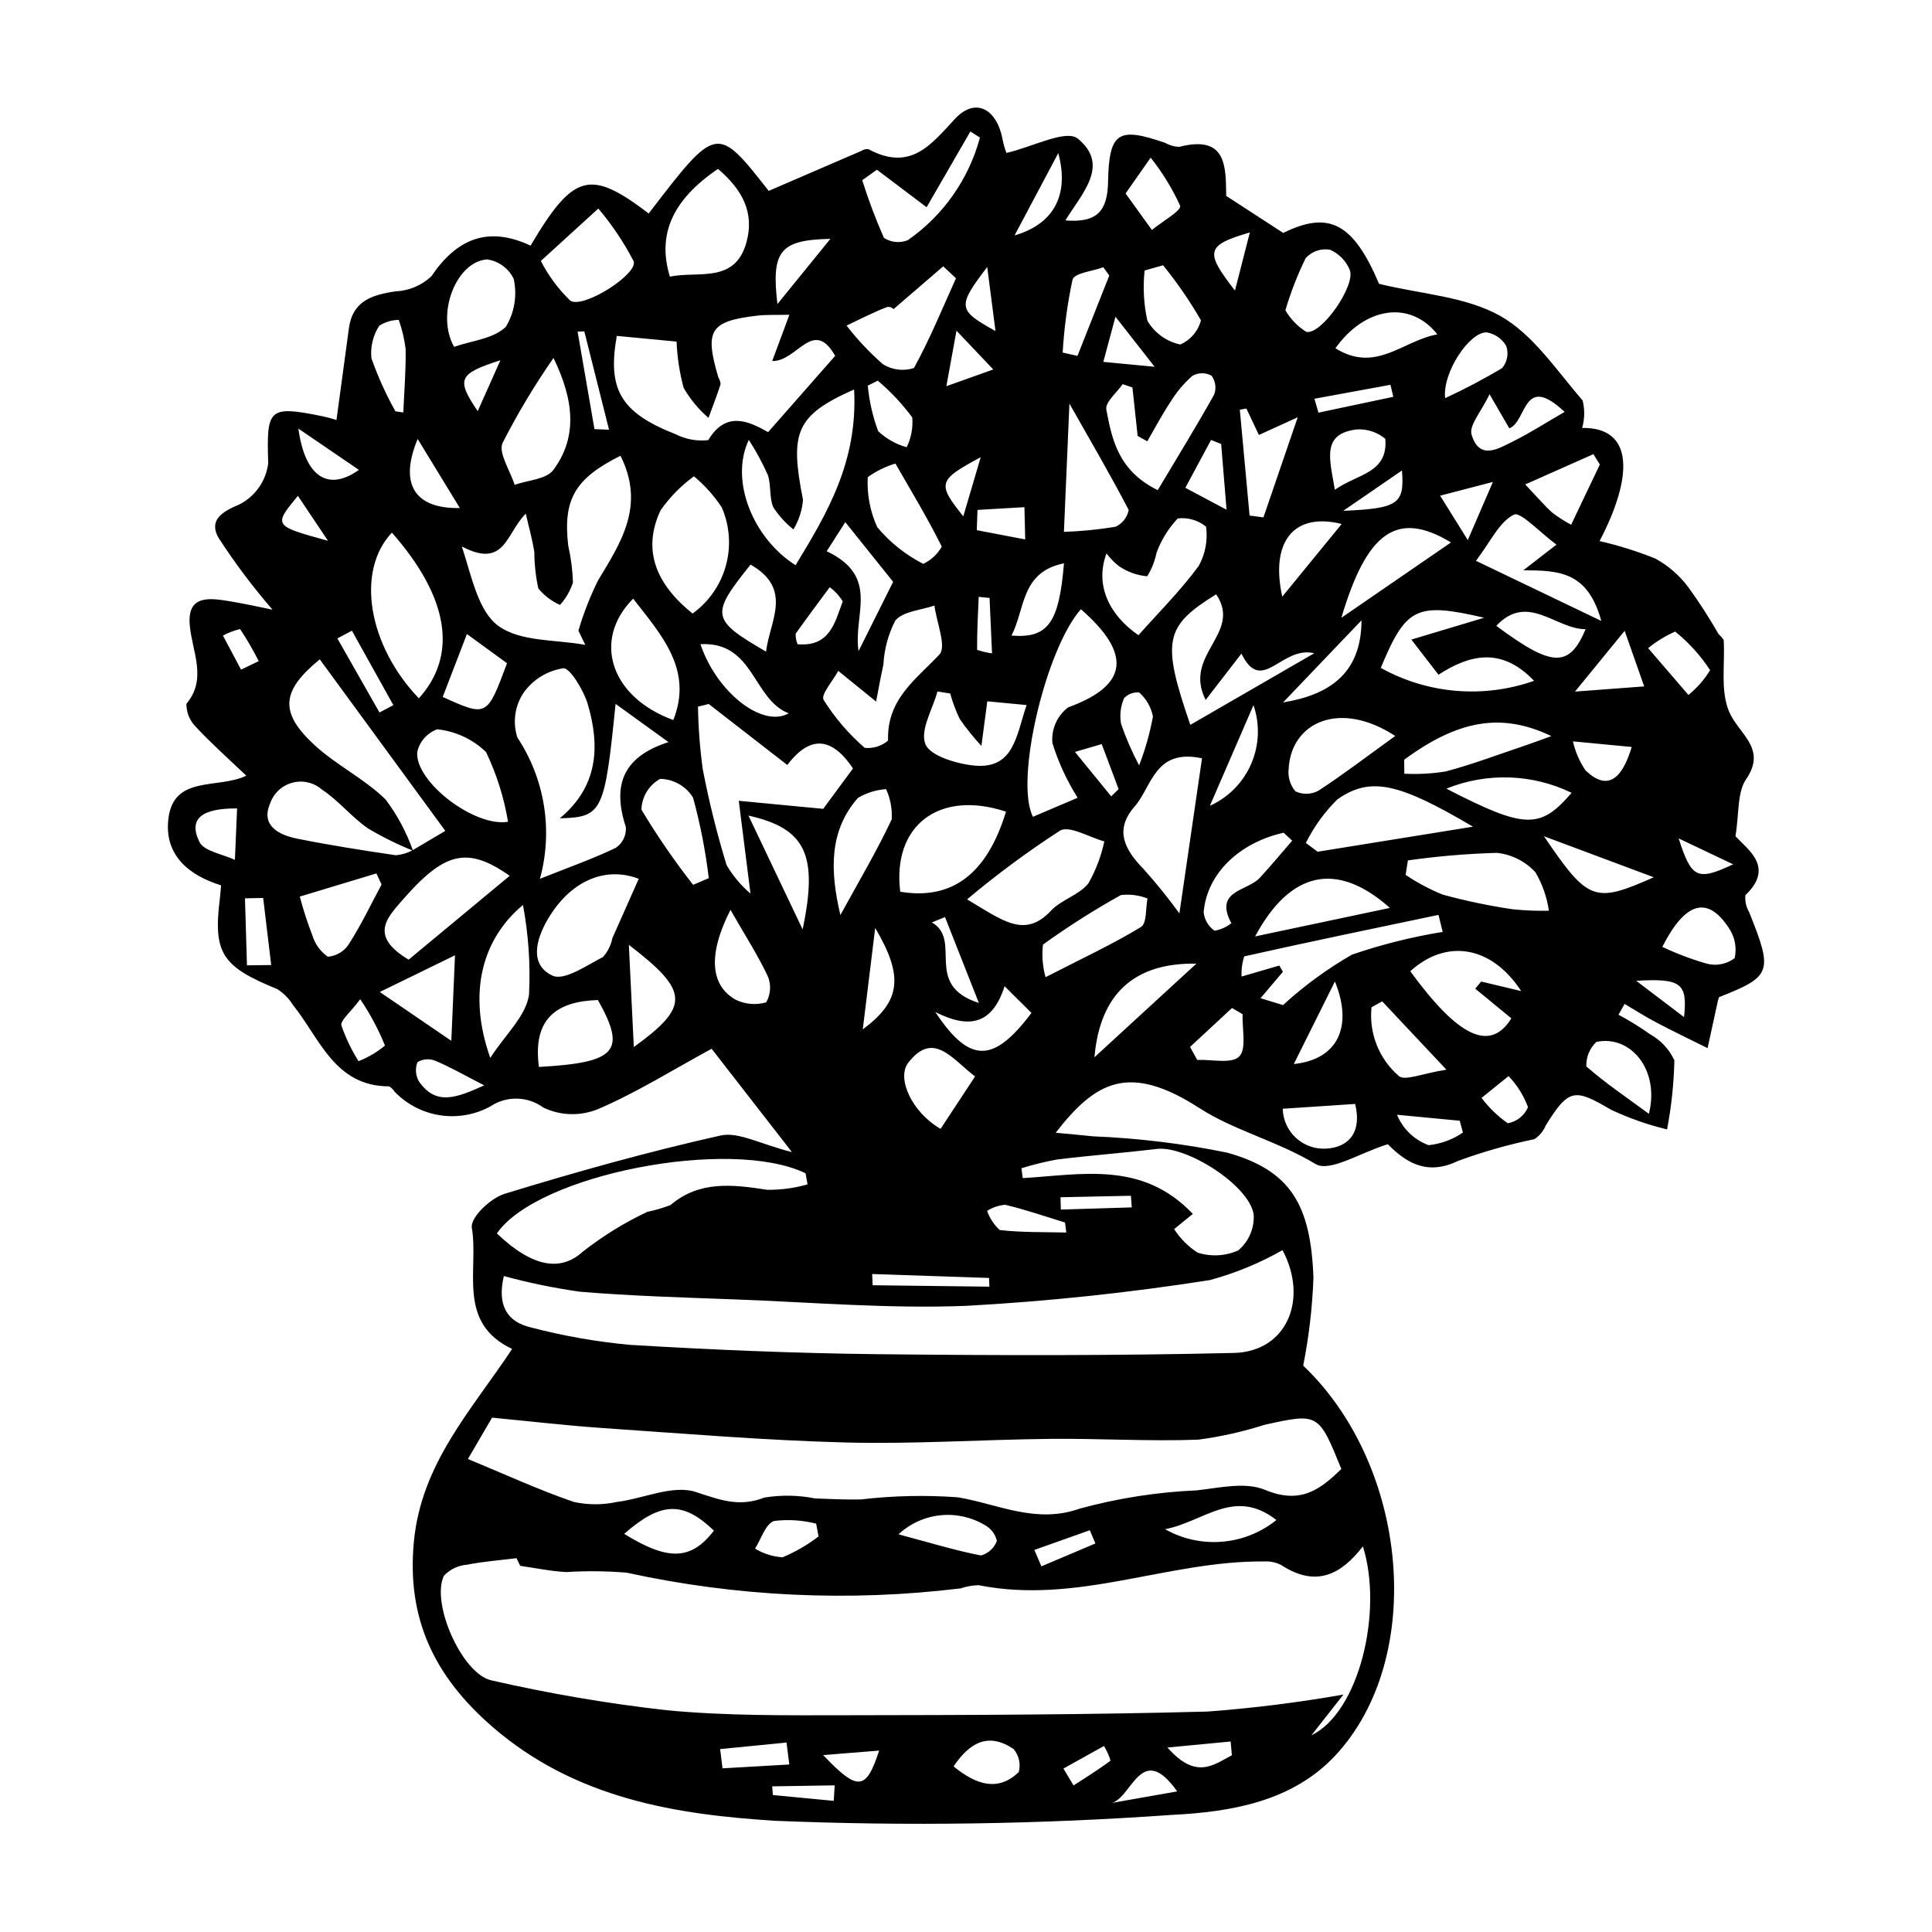<?xml version="1.0" encoding="UTF-8"?>
<!-- The Best Svg Icon site in the world: iconSvg.co, Visit us! https://iconsvg.co -->
<svg fill="#000000" width="800px" height="800px" version="1.1" viewBox="144 144 512 512" xmlns="http://www.w3.org/2000/svg">
 <path d="m279.71 501.48c-14.734-6.973-8.797-20.875-10.668-32.129-0.449-2.699 4.953-7.828 8.672-8.973 18.871-5.793 37.941-11.133 57.262-15.461 4.699-1.051 10.598 2.32 18.895 4.398l-21.285-27.383c-10.496 5.711-19.918 11.621-30.066 15.977l-0.004-0.004c-4.672 1.938-9.949 1.797-14.516-0.383-4.148-3.047-9.758-3.176-14.039-0.32-4.078 2.234-8.777 3.059-13.371 2.352-4.598-0.711-8.828-2.914-12.043-6.273-0.352-0.566-0.836-1.039-1.406-1.383-14.508-0.012-18.414-12.797-25.578-21.664-1.031-1.664-2.434-3.074-4.094-4.117-14.707-5.996-17.008-9.508-15.199-24.059 0.113-0.926 0.172-1.859 0.316-3.434-8.703-2.691-15.141-8.141-13.953-17.73 1.426-11.535 13.07-7.719 20.637-11.324-4.695-4.488-9.281-8.543-13.426-13.004h-0.004c-1.582-1.613-2.457-3.785-2.441-6.043 5.566-6.648 1.52-13.762 0.887-20.84-0.734-8.188 5.379-7.211 10.785-6.316 3.926 0.648 7.82 1.535 11.152 2.199h-0.004c-5.223-6.023-10.012-12.402-14.34-19.094-2.531-4.562 0.773-6.809 5.559-8.793v0.004c4.199-2.141 7.062-6.227 7.641-10.902-0.449-14.426-0.012-15.402 14.227-12.5 1.879 0.383 3.723 0.984 3.859 1.02 1.141-8.406 2.223-16.391 3.309-24.375 0.98-7.188 6.137-8.801 12.359-9.715h0.004c3.539-0.148 6.91-1.57 9.488-4.004 6.621-9.805 14.902-13.469 26.277-8.109 11.383-19.219 15.785-20.348 31.309-8.523 18.039-23.531 18.039-23.531 31.805-5.988 8.305-3.59 16.438-7.113 24.582-10.613h-0.004c0.539-0.355 1.184-0.512 1.828-0.449 11.082 5.941 16.438-0.969 22.906-7.973 5.406-5.859 11.141-2.832 12.684 5.488 0.238 1.188 0.574 2.356 1.004 3.488 6.922-1.578 15.781-6.328 18.906-3.789 8.602 6.988 1.121 14.496-3.297 21.676 8.477 0.672 11.176-2.508 11.324-10.277 0.25-13.242 2.785-14.539 15.102-10.293v0.004c1.141 0.652 2.422 1.02 3.734 1.07 12.59-3.234 12.367 5.144 12.469 12.992l15.121 9.82c12.078-5.969 18.539-2.664 25.387 13.484 11.277 2.758 22.914 3.328 32.141 8.52 8.656 4.871 14.953 14.465 21.805 22.395l0.004-0.004c0.598 2.394 0.555 4.906-0.133 7.277 13.68-0.199 13.629 12.754 4.625 29.984 5.039 1.156 9.98 2.703 14.781 4.633 3.426 1.879 6.41 4.473 8.746 7.606 2.906 4.016 5.594 8.184 8.059 12.484 0.508 0.426 0.949 0.93 1.301 1.488 0.398 6.387-0.93 13.387 1.438 18.988 2.516 5.957 10.148 9.691 4.508 17.914-2.398 3.496-1.824 9.125-2.824 15.109 3.394 3.644 10.371 8.258 2.633 15.621l0.004 0.004c-0.156 1.555 0.191 3.121 0.984 4.469 6.379 15.887 5.981 17.062-7.961 22.543-0.117 0.297-0.219 0.602-0.301 0.91-0.922 4.199-1.836 8.402-2.746 12.605-4.512-2.246-9.059-4.422-13.523-6.766-2.887-1.516-5.652-3.285-8.469-4.941l-1.613 2.863c2.887 1.539 5.672 3.258 8.34 5.148 2.832 1.566 5.094 3.988 6.465 6.922-0.137 6.148-0.785 12.277-1.941 18.316-5.113-1.234-10.086-2.981-14.848-5.215-9.695-5.711-11.188-5.66-17.309 4.172-0.609 1.488-1.656 2.754-3.008 3.629-6.898 1.43-13.68 3.363-20.297 5.789-8.602 4.16-14.219-0.141-18.539-4.445-7.273 2.195-15.379 7.523-19.184 5.227-10.012-6.039-21.547-8.871-30.707-14.781-18.75-12.098-27.574-7.074-38.121 6.508 3.648 0.348 6.762 0.605 9.867 0.949h-0.004c11.961 0.48 23.863 1.926 35.586 4.328 16.914 4.734 22.121 13.887 22.855 33.094-0.281 7.84-1.188 15.648-2.715 23.344 28.031 26.688 32.555 77.504 8.539 103.29-11.379 12.215-27.59 14.988-43.293 15.766-35.012 2.488-70.133 3.012-105.2 1.566-25.973-1.637-52.832-5.742-74.965-24.949-15.523-13.469-22.668-28.848-20.77-48.949 1.969-20.828 15.211-34.812 26.043-51.145zm-26.258-132.04h-0.004c-4.129-1.66-8.121-3.637-11.945-5.914-4.348-3.012-7.805-7.406-12.211-10.297v-0.004c-2.152-1.863-5.09-2.539-7.84-1.793-2.75 0.742-4.949 2.805-5.871 5.5-2.543 5.856 2.305 8.336 7.125 9.309 8.691 1.75 17.441 3.121 26.191 4.406h0.004c1.559-0.133 3.074-0.586 4.449-1.328l8.66-5.133-33.266-45.453c-10.211 8.344-10.754 14.035-1.473 22.641 5.812 5.391 13.301 8.984 18.938 14.52l-0.004-0.004c3.09 4.125 5.531 8.695 7.242 13.551zm28.402 189.52-0.973-2.023c-4.375 0.547-8.805 0.867-13.102 1.727-2.344 0.168-4.535 1.215-6.137 2.934-3.5 7.199 4.793 26.059 12.621 27.723v-0.004c15.281 3.504 30.75 6.144 46.328 7.902 15.91 1.531 31.926 1.355 47.863 1.336 31.855-0.043 63.719-0.121 95.516-0.973h-0.004c12.086-0.898 24.117-2.402 36.051-4.508-2.793 3.559-5.082 6.473-8.477 10.797 12.648-6.106 19.055-32.832 13.645-50.066-5.676 7.297-12.254 11.082-21.684 4.926h-0.004c-1.402-0.711-2.969-1.031-4.535-0.93-25.504-0.227-49.41 11.508-75.617 6.289h-0.004c-1.613 0.039-3.211 0.32-4.742 0.84-29.52 3.609-59.438 2.207-88.492-4.152-5.336-0.445-10.699-0.504-16.043-0.168-4.07-0.207-8.141-1.074-12.215-1.648zm217.62-25.672c-6.047-14.824-6.055-14.855-20.305-11.711h-0.004c-5.734 1.832-11.625 3.152-17.598 3.949-12.977 0.488-26.062-0.34-39.078-0.211-18.164 0.18-36.281 1.43-54.453 0.957-21.449-0.559-42.938-2.371-64.406-3.832-9.316-0.633-18.629-1.734-29.23-2.746l-6.391 10.957c9.832 4.066 18.801 8.203 28.055 11.375 3.758 0.828 7.648 0.828 11.406 0.008 7.102-0.867 14.824-4.656 20.996-2.621 6.543 2.16 11.496 4.031 18.105 1.457h0.004c4.457-0.73 9.012-0.652 13.445 0.234 4.039 0.133 8.086 0.363 12.109 0.266l-0.004 0.004c8.551-1.008 17.18-1.199 25.766-0.57 10.766 1.84 20.648 7.113 32.258 2.996 10.133-2.766 20.543-4.391 31.035-4.84 5.992-0.672 12.84-2.301 18.059-0.133 9.504 3.953 14.691-0.16 20.23-5.539zm-221.95-51.125c-1.82 7.762 0.82 12.18 7.309 13.656 8.547 2.231 17.262 3.762 26.059 4.578 21.816 1.312 43.656 2.231 65.453 2.473 31.562 0.348 63.129 0.418 94.621-0.324 14.125-0.332 19.828-14.277 12.91-27.25v0.004c-6.051 3.453-12.52 6.117-19.242 7.934-21.379 3.359-42.91 5.637-64.516 6.824-20.367 0.82-40.977-0.945-61.484-1.707-13.66-0.508-27.336-0.902-40.984-2.035-6.789-0.965-13.508-2.352-20.125-4.152zm75.676-254.75c-3.578 0.086-6.094-0.047-8.535 0.238-12.516 1.469-13.988 3.848-10.312 16.297 0.336 0.57 0.547 1.203 0.613 1.863-0.98 3.012-2.117 5.961-3.207 8.93-2.633-2.258-4.859-4.949-6.586-7.957-1.078-4.004-1.707-8.113-1.871-12.258l-15.844-1.512c-2.492 14.09 0.879 20.277 15.543 26.039h0.004c2.676 1.367 5.695 1.918 8.684 1.59 4.648-7.754 10.582-5.144 15.867-2.121 6.152-7 11.852-13.48 17.773-20.219-5.828-10.258-10.047 1.543-16.688 1.375 1.453-3.91 2.688-7.227 4.559-12.266zm-66.113 149.48c7.984-3.18 14.234-5.371 20.137-8.23h-0.004c1.777-1.215 2.785-3.273 2.648-5.422-3.449-10.594-1.371-18.52 11.293-22.574-5.852-4.227-9.68-6.992-14.027-10.129-2.898 28.738-3.484 30.016-14.785 30.328 10.172-8.434 10.715-19.086 7.398-30.305-1.07-3.625-4.738-9.629-6.449-9.457l-0.004-0.004c-4.231 0.641-8.023 2.965-10.512 6.445-2.352 3.496-2.973 7.879-1.68 11.891 7.309 11.039 9.488 24.695 5.984 37.457zm21.352-112.11c-12.129 6.035-15.281 11.633-13.848 23.863h0.004c0.727 3.203 1.145 6.465 1.242 9.746-0.711 2.191-1.883 4.207-3.43 5.918-2.227-0.984-4.195-2.481-5.746-4.359-0.684-3.172-1.039-6.406-1.059-9.652-0.535-3.414-1.492-6.781-2.266-10.168-5.242 5.156-5.449 14.73-16.941 8.691 2.602 7.914 4.305 17.164 9.707 21.07 5.883 4.254 15.191 3.555 23.008 5.012l-1.824-3.773c1.344-4.582 3.086-9.039 5.207-13.316 6.086-10.086 12.559-19.84 5.945-33.031zm49.57 193.09-0.523-2.938c-19.949-9.652-71.066 0.305-81.809 15.938 9.543 9.105 16.965 10.117 22.762 4.84 5.281-4.141 11.008-7.68 17.074-10.547 2.106-0.441 4.172-1.047 6.184-1.812 7.594-6.496 16.398-5.473 25.625-4.043 3.613 0.043 7.215-0.441 10.688-1.438zm-15.125-77.078c-1.312-10.418-2.207-17.496-3.102-24.574l22.375 2.133c1.641-2.227 4.793-6.5 7.894-10.703-6.441-9.605-12.277-7.656-17.414-0.926l-20.82-16.156-2.844 0.703c0.09 5.519 0.508 11.031 1.254 16.504 1.645 8.598 3.758 17.102 6.324 25.473 1.668 2.856 3.809 5.406 6.332 7.547zm112.27 88.93c1.613 2.504 3.742 4.633 6.246 6.242 3.523 1.121 7.332 0.918 10.715-0.574 2.82-2.348 4.348-5.902 4.121-9.566-1.227-7.785-17.902-18.277-25.652-17.344-8.801 1.055-17.672 1.715-26.465 2.801-3.188 0.578-6.332 1.352-9.422 2.32l0.332 2.613c15.582-0.914 31.691-4.66 45.082 9.484zm-84.809-222.51c-15.5 6.871-17.09 11.363-13.539 29.242v-0.004c-0.234 2.781-1.102 5.469-2.539 7.856-2.074-1.656-3.871-3.633-5.32-5.856-1.141-2.594-0.535-5.844-1.469-8.574-1.434-3.234-3.117-6.348-5.039-9.316-5.164 10.922 1.27 26.211 12.395 33.223 8.336-13.719 16.523-27.379 15.512-46.57zm59.242 108.2c-2.856-4.516-5.106-9.387-6.688-14.488-0.34-3.664 1.238-7.242 4.172-9.469 16.156-5.871 16.773-14.324 3.371-26.008-9.379 10.633-17.59 45.574-12.695 55.008 3.731-1.59 7.473-3.184 11.84-5.043zm-53.41-25.492c-4.371-3.543-7.199-5.836-10.031-8.129-1.406 2.629-4.695 6.305-3.879 7.691 2.984 4.754 6.656 9.035 10.902 12.707 2.234 0.223 4.465-0.473 6.18-1.926-0.371-10.949 7.316-16.129 13.609-22.816 1.938-2.059-0.754-8.523-1.324-12.973-3.566 1.246-8.316 1.492-10.391 4.004l0.004 0.004c-1.855 3.613-2.922 7.578-3.137 11.637-0.703 3.168-1.266 6.375-1.934 9.801zm-128.32-44.773c-9.668 10.258-6.234 29.949 7.141 43.914 10.348-11.426 8.012-26.703-7.141-43.914zm152.43 97.191c9.469 5.617 15.238 10.461 22.246 2.996 2.758-2.938 7.453-4.137 9.902-7.238v-0.004c1.969-3.465 3.394-7.215 4.223-11.113-3.992-1.086-9.258-4.285-11.738-2.863h0.004c-8.578 5.562-16.809 11.648-24.637 18.223zm-72.754-75.746c4.305-3.098 7.422-7.574 8.828-12.688 1.41-5.109 1.031-10.551-1.074-15.418-2.043-3.102-4.527-5.883-7.383-8.262-3.426 2.488-6.414 5.531-8.844 9-5.117 10.875-0.801 19.938 8.473 27.367zm129.02 79.473c1.855-12.727 3.91-26.836 5.992-41.109-12.566-2.68-13.223 7.465-17.836 12.742-5.445 6.231-2.769 11.359 2.445 16.711 3.332 3.719 6.469 7.609 9.398 11.656zm-45.957-26.969c-17.84-5.894-30.18 3.785-28.027 21.219 13.668 2.277 22.973-4.613 28.031-21.223zm-76.324-170.34c-12.086 8.215-16.164 17.395-12.746 28.547 7.504-1.555 17.273 1.961 20.301-9.129 2.129-7.824-1.039-13.859-7.555-19.418zm-21 188.13c-8.949-3.422-18.355 0.578-24.344 11.145-2.812 4.957-4.691 11.594 1.438 14.5 3.176 1.508 9.074-2.699 13.422-4.91v0.004c1.27-1.422 2.133-3.16 2.504-5.027 2.242-5.012 4.461-10.035 6.981-15.711zm176.79-9.5 3.121 2.328c13-2.098 26-4.191 41.168-6.637-19.707-11.633-27.156-13.363-35.934-7.234h-0.004c-3.398 3.363-6.223 7.262-8.352 11.547zm-44.367-55.047c5.438-6.121 11.203-11.855 15.969-18.352 1.758-3.168 2.445-6.824 1.957-10.418-2.102-1.715-4.809-2.5-7.504-2.176-2.469 2.617-4.383 5.707-5.621 9.086-0.445 2.207-1.285 4.32-2.477 6.234-2.656-0.227-5.207-1.133-7.414-2.629-1.285-0.973-2.418-2.129-3.367-3.43-3.055 8.125 0.391 16.078 8.457 21.684zm-193.4 85.977c8.406-6.977 17.379-14.418 26.777-22.219-11.414-8.008-17.414-6.25-28.699 6.742-4.012 4.621-8.367 9.328 1.922 15.477zm191.81-151.63-2.586-0.887c-1.539 2.269-4.707 4.766-4.328 6.766 1.492 7.906 3.176 16.199 13.617 21.328 5.094-8.527 10.195-16.816 14.949-25.32l0.004 0.004c0.633-1.684 0.371-3.574-0.691-5.023-1.594-0.863-3.516-0.844-5.09 0.051-2.273 2.008-4.231 4.344-5.812 6.934-2.223 3.344-4.102 6.926-6.129 10.406l-2.551-1.414c-0.461-4.281-0.922-8.562-1.383-12.844zm15.34 89.41c10.855-6.273 20.895-12.078 32.844-18.98-8.746-2.102-13.863 11.234-19.297 0.09-2.734 3.543-5.758 7.461-9.48 12.285-6.148-12.082 9.828-17.57 2.785-27.996-13.699 8.488-14.52 12.309-6.852 34.602zm50.469-15.105 0.004 0.004c12.426 6.906 27.211 8.152 40.621 3.43-8.684-9.129-17.176-6.894-25.328-1.621-2.555-3.312-4.684-6.07-7.184-9.312l19.289-5.789c-18.043-4.188-20.723-2.723-27.398 13.293zm7.191 51.023-0.602 3.836v-0.004c3.082 2.082 6.371 3.832 9.816 5.231 6.09 1.664 12.273 2.961 18.516 3.879 3.199 0.34 6.418 0.473 9.633 0.395-0.52-3.594-1.727-7.055-3.566-10.191-2.664-2.902-6.301-4.731-10.219-5.144-7.891 0.223-15.762 0.891-23.578 2zm-33.098 38.344v-0.004c5.586-5.109 11.715-9.594 18.277-13.367 7.828-2.684 15.875-4.699 24.043-6.023l-1.117-4.512c-17.176 3.602-34.363 7.16-51.477 10.996-0.559 1.723-0.797 3.535-0.703 5.344 4.012-1.168 7.004-2.039 9.996-2.91l0.957 1.66-5.934 6.992zm-86.664-192.61-3.375-3.168c-4.078 3.512-8.156 7.023-13.18 11.348h-0.004c-0.453-0.504-1.152-0.707-1.805-0.527-3.641 1.406-7.109 3.219-10.637 4.883 2.883 3.723 6.121 7.156 9.664 10.258 2.457 1.516 5.457 1.875 8.203 0.984 4.199-7.641 7.527-15.789 11.133-23.777zm149.79 188.9c-8.008-12.246-20.008-13.812-29.395-5.258 12.617 17.297 21.098 21.617 26.789 12.488-3.031-2.492-6.301-5.18-9.57-7.867l1.562-1.895c2.992 0.715 5.984 1.426 10.613 2.531zm-268.5-44.871c-1.062-6.398-3.023-12.613-5.82-18.461-3.516-3.41-8.074-5.539-12.945-6.043-2.68 0.965-4.68 3.238-5.297 6.016-0.66 7.832 15.129 19.973 24.062 18.488zm12.047-122.91c-5.008 7.195-9.516 14.723-13.5 22.527-1.152 2.621 2.012 7.336 3.207 11.09 3.5-1.25 8.387-1.43 10.25-3.941 6.375-8.582 5.582-18.309 0.043-29.676zm-3.352-25.711h-0.004c2.016 3.934 4.672 7.508 7.863 10.566 3.641 2.082 18.035-7.203 16.723-10.512-2.582-4.984-5.719-9.66-9.352-13.945zm24.465 89.488c-11.004 11.09-5.844 26.191 10.641 32.168 5.293-13.355-3.129-22.484-10.645-32.168zm244.68-14.309c-4.406-3.254-9.543-8.812-11.266-7.957-3.898 1.941-6.117 7.047-10.062 12.242 11.613 5.57 21.316 10.223 33.203 15.926-3.602-13.199-11.32-13.359-20.648-13.418zm-160.67 39.449-3.371-0.535c-1.281 4.75-4.707 10.297-3.176 14 1.277 3.082 8.32 5.184 12.902 5.629 10.625 1.031 11.137-8.008 13.906-16.031l-10.422-0.992-1.562 11.832 0.008-0.004c-2.09-2.25-4.019-4.648-5.769-7.172-1.023-2.168-1.867-4.418-2.516-6.727zm-131.46-91.871c4.613-1.625 10.504-2.125 13.723-5.328v-0.004c2.301-3.812 3.035-8.367 2.051-12.711-1.348-2.773-3.984-4.691-7.035-5.125-8.25 0.57-13.629 14.582-8.738 23.168zm116.95 30.938c-2.629 0.781-5.109 2-7.336 3.602-0.238 4.555 0.625 9.102 2.519 13.25 3.363 4.035 7.512 7.34 12.188 9.727 2.078-0.973 3.797-2.574 4.914-4.574-3.699-7.43-8.016-14.57-12.285-22.004zm8.262-67.93-13.168-9.945-3.891 2.781v0.004c1.633 5.195 3.551 10.301 5.754 15.285 1.879 1.215 4.231 1.445 6.309 0.617 9.391-6.523 16.168-16.164 19.133-27.207l-2.539-1.605c-4.176 7.227-8.352 14.453-11.598 20.07zm124.19 140.12c-14.719-9.621-27.652-3.637-28.25 8.816h-0.004c-0.219 2.117 0.434 4.234 1.809 5.856 1.941 0.926 4.207 0.859 6.094-0.172 6.5-4.234 12.676-8.957 20.352-14.5zm-186.06 39.453 4.144-1.781c-0.859-7.207-2.254-14.344-4.172-21.344-1.871-3.031-5.156-4.898-8.715-4.961-2.981 1.648-4.867 4.754-4.961 8.156 4.148 6.922 8.727 13.578 13.703 19.93zm-53.762 45.867c4.019-6.219 9.41-11.02 10.27-16.738 0.402-7.965-0.137-15.949-1.609-23.789-10.793 8.98-14.762 23.305-8.66 40.527zm153.48-173.4-1.457 33.992c4.57-0.16 9.125-0.609 13.641-1.344 1.832-0.824 3.144-2.488 3.523-4.461-4.793-9.219-10.047-18.207-15.707-28.188zm49.215 141.2c11.344-2.398 22.684-4.797 35.715-7.555-14.027-12.469-26.387-9.809-35.715 7.551zm-55.539 10.805c9.969-5.117 17.895-8.797 25.293-13.305 1.57-0.957 1.203-4.953 1.73-7.547-2.242-0.883-4.668-1.195-7.062-0.91-7.129 3.969-14.023 8.348-20.641 13.121-0.336 2.898-0.105 5.832 0.68 8.641zm107.44-115.21c-14.301-8.68-22.312-2.754-29.043 19.961 10.594-7.281 19.301-13.266 29.043-19.961zm-161.81 98.734c4.867-8.887 9.633-16.91 13.594-25.34v-0.004c0.168-2.754-0.34-5.508-1.484-8.016-2.633 0.176-5.188 0.973-7.457 2.324-7.617 8.641-7.465 19.203-4.652 31.035zm-79.895 40.258c20.652-1.133 23.227-4.199 15.641-17.727-10.918 0.34-17.363 4.898-15.637 17.727zm-63.367-45.145c0.914 3.481 2.023 6.906 3.32 10.262 0.691 2.305 2.141 4.309 4.113 5.684 2.344-0.199 4.453-1.508 5.676-3.519 3.184-4.988 5.75-10.391 8.562-15.633l-1.367-2.93c-6.648 2.008-13.293 4.016-20.305 6.137zm292.67-36.266 0.039 3.711-0.004-0.004c3.668 0.184 7.348-0.02 10.973-0.602 7.004-1.852 13.781-4.43 20.645-6.731 2.039-0.684 4.051-1.445 7.359-2.637-13.324-6.387-24.832-4.172-39.016 6.262zm11.184 7.668c20.836 10.723 24.824 10.816 33.191 1.102-10.41-5.047-22.469-5.449-33.191-1.102zm-124.9 76.262c-6.164-4.672-11.031-12.211-17.691-3.656-3.238 4.16 1.055 13.254 8.551 17.543zm82.234-203.04c1.359 2.324 3.258 4.289 5.535 5.719 4.051 0.867 13.234-12.434 11.512-16.449-0.988-2.383-2.859-4.289-5.223-5.32-2.391-0.414-4.832 0.43-6.453 2.238-2.172 4.445-3.969 9.066-5.371 13.812zm-9.488 54.398 3.676 0.484c2.91-8.508 5.824-17.012 9.082-26.523-3.547 1.613-6.684 3.043-10.289 4.684-1.277-2.699-2.297-4.848-3.312-7l-1.742 0.309c0.863 9.348 1.727 18.699 2.586 28.047zm11.293 86.156-2.277-2.102c-11.82 2.656-20.348 10.91-21.188 21.09 0.207 1.973 1.266 3.754 2.894 4.879 1.625-0.273 3.156-0.961 4.441-1.992-4.656-8.742 4.227-8.465 7.492-11.973 2.981-3.203 5.766-6.594 8.637-9.902zm-148.86 18.344c-6.106 11.945-5.289 20.145 1.469 23.855 2.496 1.195 5.348 1.426 8 0.645 1.156-2.047 1.344-4.504 0.512-6.699-2.578-5.555-5.953-10.773-9.98-17.801zm4.766-24.984c5.449 11.449 9.906 20.812 14.359 30.172 4.102-19.672 0.938-26.758-14.359-30.172zm109.88-145.84-4.894 1.391c-0.488 4.453-0.234 8.957 0.746 13.328 1.898 3.219 5.055 5.496 8.703 6.277 2.715-1.18 4.734-3.543 5.481-6.406-2.953-5.121-6.309-10-10.035-14.59zm8.816 185.08c-16.492-0.301-25.562 8.055-27.008 24.805zm119.93 39.789c2.918-11.645-4.82-20.957-13.926-19.055v0.004c-1.773 1.684-2.742 4.047-2.66 6.492 5.019 4.391 10.574 8.152 16.586 12.559zm3.555-44.242v0.004c3.805 1.801 7.75 3.289 11.793 4.453 2.555 0.668 5.277 0.125 7.383-1.469 0.613-2.789 0.039-5.707-1.586-8.055-5.598-8.492-11.477-6.965-17.59 5.07zm-241.62-101.3c-10.695 13.324-10.492 14.574 4.098 23.062 0.969-8.125 7.25-16.574-4.098-23.062zm182.01-61.016c-7.285-9.199-19.289-7.211-27.02 3.684 10.777 6.699 17.832-2.059 27.02-3.684zm-161.84 57.473c14.281 6.769 6.93 16.867 8.449 26.461 3.062-6.137 6.125-12.273 9.16-18.355-4.172-5.207-8.172-10.195-12.676-15.816-1.727 2.699-3.016 4.719-4.934 7.711zm-51.113 131.39c14.918-10.793 14.734-14.797-1.316-27.074 0.477 9.75 0.836 17.215 1.316 27.074zm-50.645-92.777c11.742 5.309 11.742 5.309 17.043-8.934-3.269-2.379-6.633-4.828-10.629-7.738-2.356 6.129-4.269 11.094-6.414 16.672zm48.094 221.79c11.758 7.277 17.773 6.945 23.781-0.855-8.16-7.824-13.977-7.746-23.781 0.855zm200.88-141.12-2.828 1.566c-0.715 6.875 1.973 13.668 7.199 18.191 1.559 1.453 6.441-0.711 12.648-1.648-7.434-7.91-12.227-13.012-17.02-18.109zm-57.547 139.88c4.594 2.602 9.867 3.758 15.129 3.324 5.262-0.434 10.27-2.438 14.379-5.754-11.184-8.715-19.203 0.5-29.508 2.43zm-123.12-234.53c4.238 12.676 16.41 22.293 23.387 18.316-9.594-3.695-9.129-19.086-23.387-18.316zm112.66-119.45 6.977 9.672c2.648-2.191 7.914-5.156 7.477-6.43h0.004c-2.078-4.543-4.699-8.816-7.809-12.73-1.926 2.75-3.856 5.5-6.648 9.488zm-60.172 355.34c8.695 2.324 15.219 4.336 21.848 5.602 1.953-0.527 3.527-1.973 4.219-3.875-0.418-1.781-1.578-3.301-3.191-4.168-3.562-2.129-7.719-3.039-11.844-2.598-4.125 0.438-7.996 2.207-11.031 5.039zm176.52-297.45c-11.094-10.43-9.898 2.477-14.648 4.359-1.359-2.344-2.543-4.383-5.25-9.051-2.234 4.742-5.5 8.254-4.75 10.73 2.094 6.883 7.059 3.711 10.875 1.832 4.379-2.148 8.48-4.812 13.777-7.871zm-166.77 159.04c9.098 13.73 15.434 13.609 25.48 0.234l-7.121-7.078c-3.176 9.887-9.074 11.535-18.359 6.844zm-147.22-5.312 18.957 12.938 0.973-22.664zm337.62-30.402c-10.172-3.801-18.371-6.863-29.105-10.875 11.73 17.277 13.363 17.855 29.105 10.875zm-21.906-93.414c2.664-5.586 5.137-10.773 7.613-15.965l-1.707-2.754-18.066 8.027c3.438 3.633 5.148 5.648 7.082 7.414v0.004c1.609 1.215 3.305 2.309 5.078 3.273zm-19.824 26.781c14.727 10.957 19.309 11.234 23.664 0.895-7.918 0.004-15.32-9.77-23.664-0.895zm-56.598 127.98c0.07 2.969 1.355 5.777 3.551 7.769 2.199 1.996 5.117 3 8.078 2.785 5.188-0.312 9.508-3.617 7.566-11.832zm20.875-129.44-20.797 21.762c12.219-2 20.754-7.629 20.793-21.762zm-256.02-55.383 2.086 0.293c0.238-5.602 0.707-11.195 0.617-16.809v0.004c-0.324-2.633-0.938-5.223-1.828-7.723-1.828 0.027-3.617 0.559-5.16 1.543-1.656 2.551-2.391 5.59-2.086 8.613 1.719 4.867 3.848 9.574 6.371 14.078zm278.18-3.496c5.16-2.383 10.199-5.035 15.086-7.941 1.363-1.613 1.793-3.82 1.133-5.828-1.086-1.941-2.996-3.285-5.188-3.656-4.586-0.18-11.797 10.676-11.031 17.426zm53.797 66.25c4.375 5.082 7.523 8.738 10.672 12.398l0.004 0.004c2.281-1.84 4.227-4.062 5.746-6.566-2.527-3.871-5.648-7.32-9.25-10.223-2.578 1.129-4.992 2.606-7.172 4.387zm-83.023-41.965c6.023-4.273 14.129-4.348 13.371-13.504v-0.004c-2.078-1.738-4.734-2.629-7.441-2.496-9.613 1.07-7.273 7.93-5.93 16.004zm1.812 9.062c-12.559-3.141-18.98 4.531-15.75 19.258zm-61.59-65.84-1.582-2.195c-2.844 1.066-7.664 1.488-8.168 3.316v0.004c-1.352 6.356-2.223 12.805-2.602 19.289l3.918 0.883c2.812-7.098 5.621-14.199 8.434-21.297zm26.664 140.52c4.902-2.211 8.805-6.168 10.941-11.105 2.137-4.934 2.356-10.488 0.613-15.574zm-38.672-64.25c-11.457 2.281-10.266 12.117-13.906 19.145 9.66 0.777 12.598-3.312 13.906-19.145zm60.91 132.69c11.664-1.203 15.762-9.91 10.895-21.879-4.164 8.367-7.527 15.121-10.895 21.879zm-114.23-9.188c10.133-7.492 10.867-14.047 3.293-26.879-1.312 10.715-2.301 18.797-3.293 26.879zm24.062 195.32c6.324 5.184 12 6.559 17.27 1.52 0.582-2.144 0.066-4.438-1.375-6.129-6.586-4.426-11.5-1.875-15.895 4.606zm-20.082-367.23-2.648 1.324c0.379 4.125 1.309 8.184 2.754 12.066 2.137 2.004 4.727 3.461 7.547 4.25 1.199-2.453 1.711-5.188 1.477-7.906-2.656-3.586-5.719-6.856-9.129-9.734zm199.8 97.07-15.582-1.484c0.621 2.742 1.746 5.34 3.32 7.668 5.598 5.418 9.582 2.758 12.262-6.18zm-369.59 16.293c-9.328-0.078-13.027 2.719-9.969 8.898 1.215 2.453 6.148 3.203 9.387 4.727zm32.629 50.559c-2.758 3.699-5.312 5.617-4.984 6.981v-0.004c1.148 3.309 2.672 6.477 4.531 9.445 2.543-1 4.914-2.394 7.019-4.137-1.75-4.312-3.953-8.434-6.566-12.285zm321.93-81.523 18.336-1.375-5.18-14.734zm-136.94-142.7c-3.727 7.016-7.453 14.031-11.582 21.805 9.957-2.852 14.691-10.316 11.582-21.805zm-201.38 73c1.758 12.902 7.961 16.73 16.035 10.938zm137.85 293.59-0.637-3.394v0.004c-3.629-0.922-7.391-1.164-11.105-0.719-2.316 0.75-3.434 4.773-5.086 7.336 2.207 1.34 4.699 2.129 7.277 2.305 3.41-1.422 6.617-3.281 9.551-5.531zm-95.059-272.54-11.176-18.289c-5.055 12.082-0.625 18.547 11.176 18.289zm193.51 142.82 1.902 3.441c3.844-0.168 9.145 1.109 11.125-0.902 2.008-2.043 0.738-7.34 0.902-11.211l-2.805-1.648zm-95.316-214.15c-13.367 0.281-15.695 3.188-14.031 17.277 5.09-6.266 8.836-10.879 14.031-17.277zm-8.703 107.42c8.656 0.777 9.902-5.875 11.984-11.332-0.887-1.477-2.062-2.758-3.457-3.766-3.027 4.098-6.082 8.172-9.031 12.328v-0.004c-0.02 0.949 0.152 1.895 0.504 2.773zm71.23 155.91-0.348-2.656c-5.281-1.613-10.523-3.434-15.871-4.695v0.004c-1.699 0.141-3.336 0.699-4.766 1.621 0.68 1.941 1.832 3.684 3.352 5.07 5.852 0.664 11.75 0.516 17.633 0.656zm-23.543-191.5-0.18 5.371 12.828 2.453-0.203-8.547c-4.148 0.238-8.297 0.48-12.445 0.723zm42.836 67.699c1.633-4.191 2.859-8.527 3.664-12.953-0.484-2.465-1.766-4.699-3.644-6.363-1.496-0.137-2.969 0.414-4 1.504-0.945 2.144-1.219 4.523-0.797 6.828 1.301 3.781 2.898 7.453 4.777 10.984zm-173.55 84.809c-5.481-2.812-9.113-4.93-12.941-6.508-1.547-0.641-3.301-0.516-4.742 0.336-0.668 1.688-0.52 3.586 0.398 5.148 4.535 6.465 9.84 4.363 17.285 1.023zm259.36 12.5-0.836-3.129-16.617-1.586-0.004 0.004c1.527 3.746 4.57 6.668 8.371 8.051 3.258-0.336 6.383-1.484 9.082-3.336zm-196.84 163.39 0.625 5.098 17.703-1.016-0.742-5.816zm132.77-345.88-2.676-1.051c-2.133 3.969-4.269 7.941-6.812 12.676l10.922 5.812c-0.559-6.809-0.996-12.125-1.434-17.438zm76.172 167.53-7.168 5.781c1.957 2.594 4.309 4.859 6.969 6.723 2.383-0.441 4.391-2.039 5.352-4.266-1.141-3.066-2.894-5.867-5.152-8.238zm-334.34-29.352 6.422-0.082c-0.707-5.926-1.418-11.852-2.129-17.777l-4.824 0.098zm193.96 9.961c-3.633-9.211-6.301-15.98-8.973-22.754l-3.481 1.422c8.23 4.734-2.465 16.555 12.453 21.336zm-158.84-76.969 3.676-1.949c-3.664-6.574-7.324-13.152-10.984-19.73l-3.856 2.047zm161.63 152.16-0.09-2.309-30.977-1.039 0.133 2.973zm119.45-209.62 7.332 11.77c2.051-4.746 3.836-8.883 6.656-15.41zm-224.11-17.637 3.863 0.16c-2.184-8.688-4.367-17.371-6.551-26.059l-1.781 0.059c1.488 8.613 2.981 17.227 4.469 25.84zm148.45-16.52c-3.891-4.969-6.398-8.176-10.379-13.262-1.418 5.262-2.227 8.27-3.223 11.965zm21.289-20.191c1.559-6.082 2.609-10.191 3.945-15.41-11.57 3.406-12.062 4.992-3.941 15.41zm-65.035 81.445-2.875-0.281c-0.199 4.676-0.465 9.352-0.422 14.039v-0.004c1.285 0.445 2.609 0.762 3.957 0.938zm64.223 306.7-0.332-3.637-16.746 1.594c7.637 8.691 12.305 4.527 17.078 2.043zm45.066-340.47c-5.34 3.668-9.367 6.438-15.555 10.691 14.547-0.641 16.277-1.801 15.555-10.695zm-77.523 353.22 17.965-3.164c-9.863-13.879-12.102 2.734-17.965 3.164zm-32.383-407.15c-8.027 10.555-7.856 11.395 2.191 16.973-0.668-5.172-1.316-10.207-2.191-16.973zm28.664 338.28-1.473-3.504-14.695 5.215 1.859 4.352zm-27.066-311.12c-3.43-3.617-5.719-6.031-9.742-10.273-1.059 5.785-1.676 9.168-2.688 14.707zm18.598 370.77 2.68 4.481c3.305-2.144 6.676-4.207 9.801-6.586-0.414-1.359-1-2.66-1.742-3.871zm-63.68-3.57c9.262 9.73 11.379 9.375 14.844-1.188zm130.19-359.44 1.082 3.68c6.609-1.398 13.219-2.793 19.824-4.191l-0.754-3.188zm-93.051 31.164 4.621-15.672c-11.344 6.094-11.602 6.945-4.621 15.672zm191 132.7c0.988-8.969-0.766-10.32-12.664-9.617 4.816 3.656 8.48 6.441 12.664 9.617zm-151.8-58.496 1.965-1.918-4.481-11.926c-1.676 0.488-3.629 1.059-7.09 2.066 3.82 4.684 6.715 8.23 9.605 11.777zm-215.54-79.641c-6.512 7.93-6.512 7.93 7.984 11.914-2.981-4.449-5.191-7.75-7.984-11.914zm365.92 90.793c3.414 10.625 4.926 11.312 14.453 6.859-4.93-2.344-8.789-4.176-14.449-6.859zm-223.91 255.05 0.254-4.106-16.566 0.262 0.184 2.305zm60.094-159.96 0.09 3.266 18.801-0.578-0.234-3.082zm-217.16-139.82 4.68-2.258h-0.004c-1.469-2.93-3.113-5.769-4.926-8.5-1.586 0.375-3.117 0.961-4.551 1.734 1.602 3.008 3.199 6.016 4.801 9.023zm68.73-81.992c-11.184 3.59-11.742 5.019-6.016 13.484 1.934-4.332 3.566-7.996 6.016-13.484z"/>
</svg>